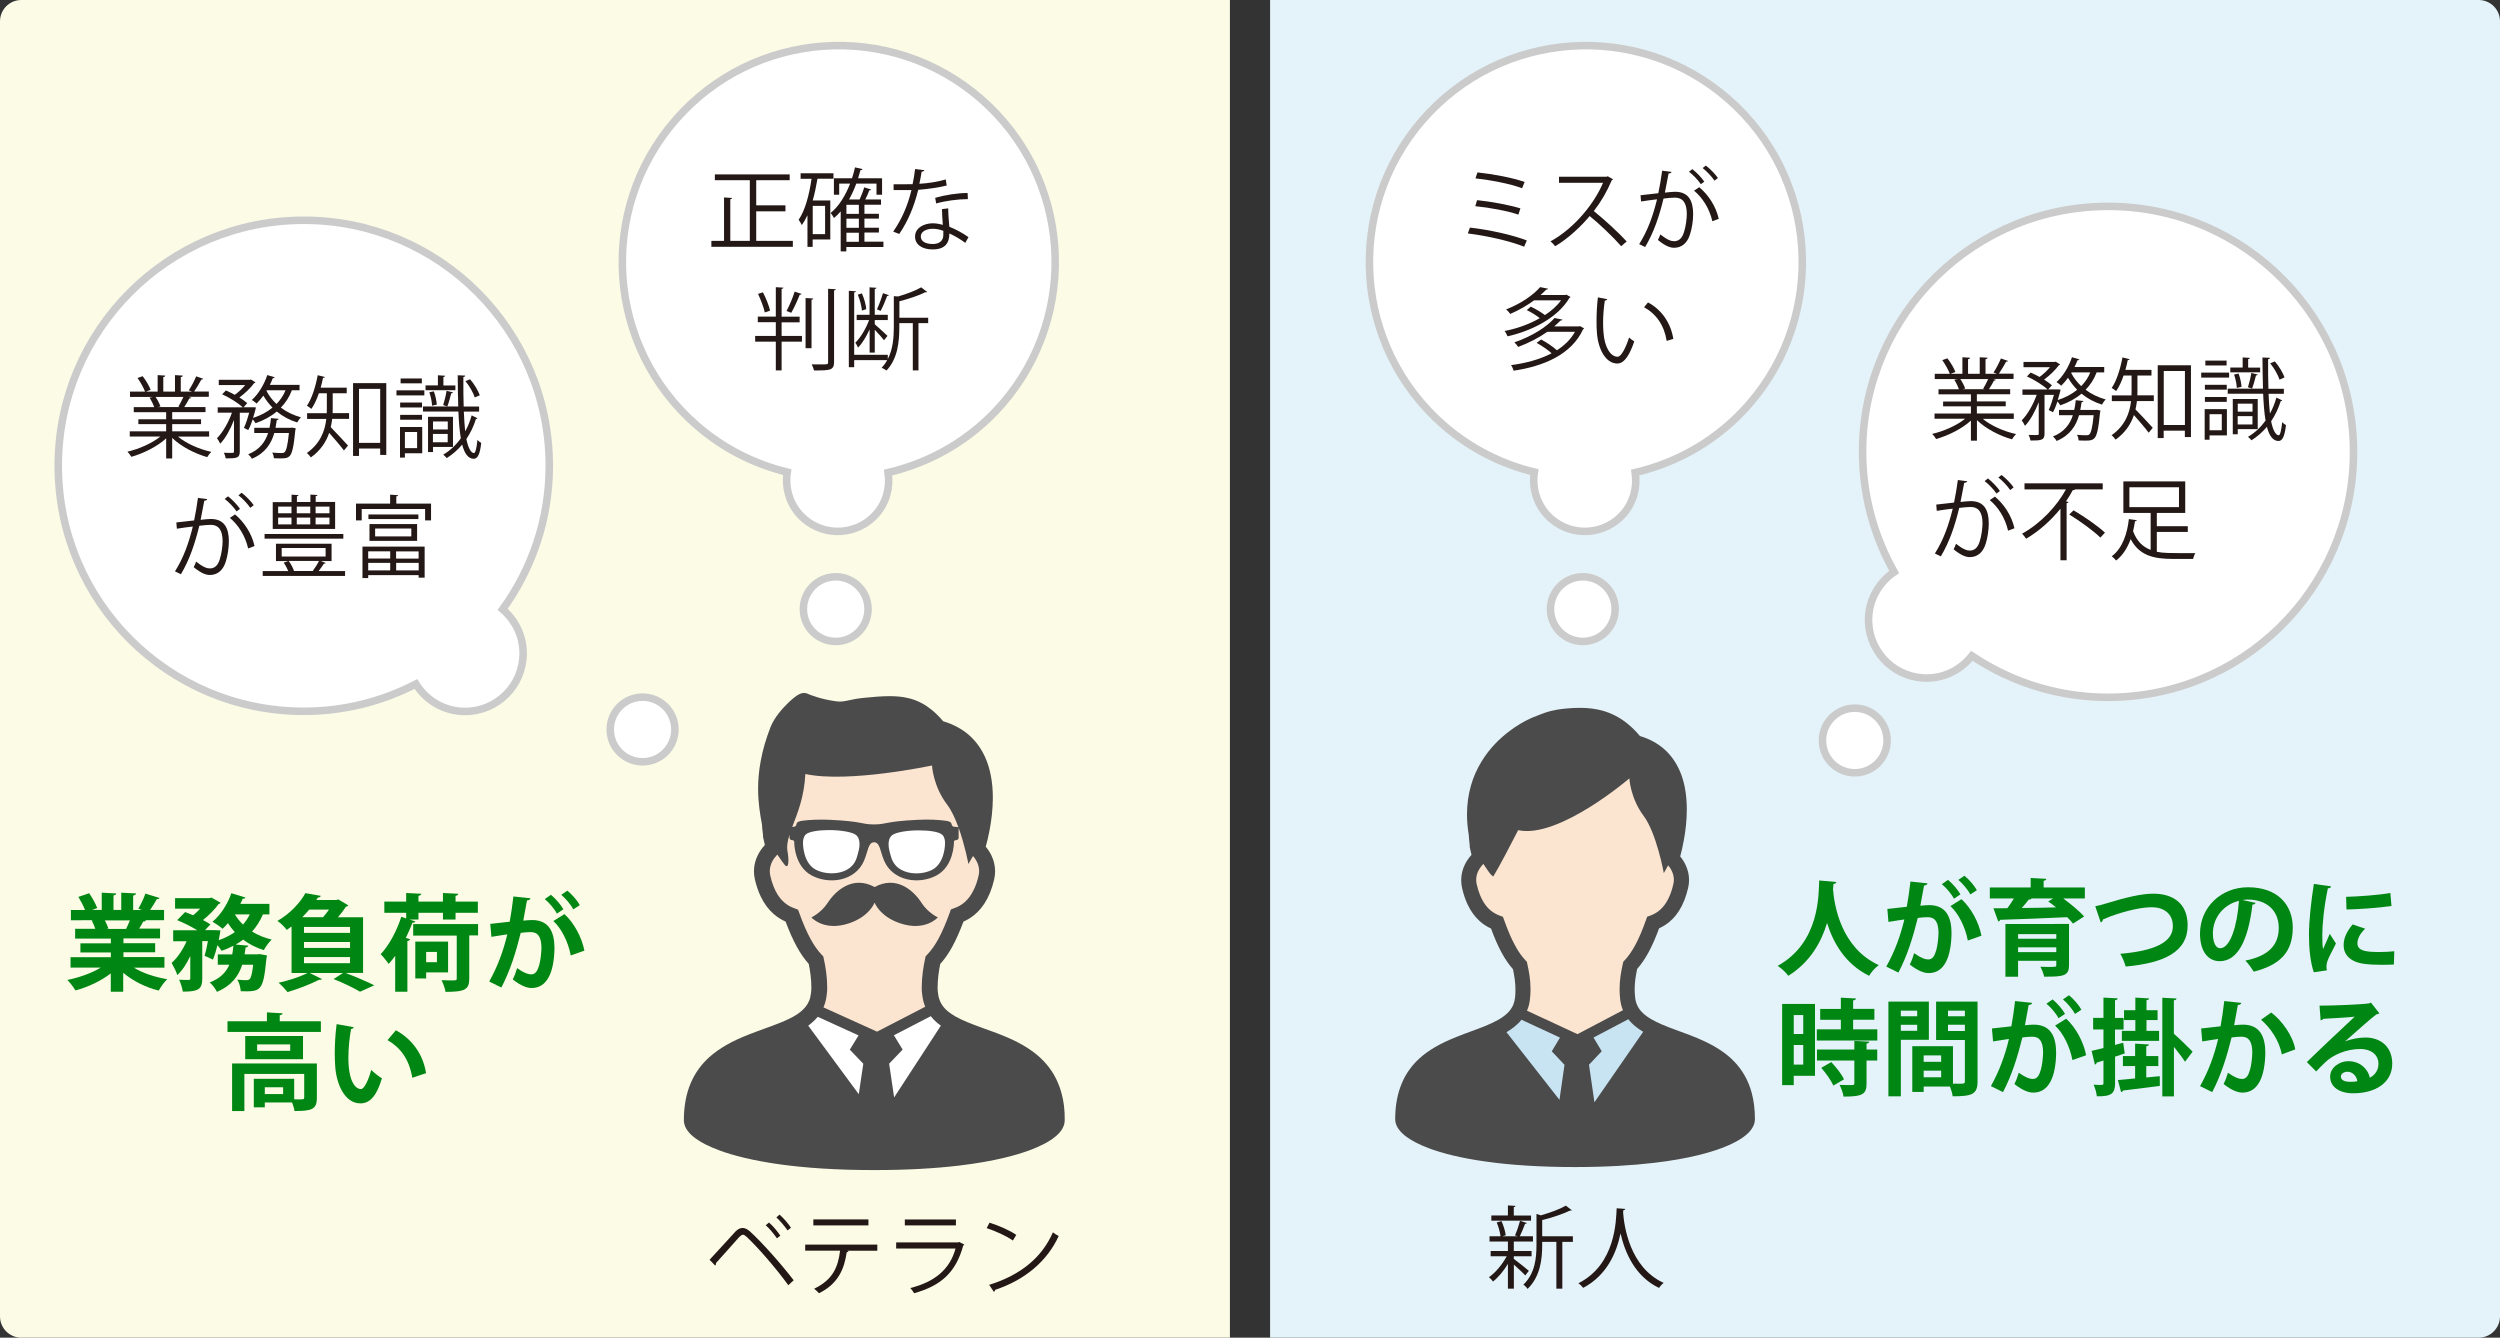 <?xml version="1.0" encoding="utf-8"?>
<!-- Generator: Adobe Illustrator 25.0.0, SVG Export Plug-In . SVG Version: 6.00 Build 0)  -->
<svg version="1.1" id="レイヤー_1" xmlns="http://www.w3.org/2000/svg" xmlns:xlink="http://www.w3.org/1999/xlink" x="0px"
	 y="0px" viewBox="0 0 331.75 177.51" style="enable-background:new 0 0 331.75 177.51;" xml:space="preserve">
<rect x="0" y="0" width="331.75" height="177.51" fill="#333333" stroke="none"/>
<style type="text/css">
	.st0{fill:#FCFBE6;}
	.st1{fill:#E4F3F9;}
	.st2{fill:#4B4B4B;}
	.st3{fill:#FBE5D0;}
	.st4{fill:#FFFFFF;}
	.st5{fill:#FFFFFF;stroke:#CBCBCB;stroke-miterlimit:10;}
	.st6{fill:#231815;}
	.st7{fill:#C8E4F3;}
	.st8{fill:#008612;}
</style>
<path class="st0" d="M163.21,177.51H2.83c-1.57,0-2.83-1.27-2.83-2.83V2.83C0,1.27,1.27,0,2.83,0h160.38V177.51z"/>
<path class="st1" d="M328.91,177.51H168.54V0h160.38c1.57,0,2.83,1.27,2.83,2.83v171.84C331.75,176.25,330.48,177.51,328.91,177.51z
	"/>
<g>
	<path class="st2" d="M140.87,145.09c-0.25-0.93-0.6-1.76-1.03-2.5c-0.76-1.3-1.77-2.31-2.89-3.12c-0.84-0.6-1.73-1.1-2.64-1.52
		c-1.37-0.64-2.76-1.12-4.06-1.59c-1.3-0.47-2.49-0.93-3.42-1.45l-0.1-0.06c-0.34-0.2-0.64-0.4-0.9-0.61
		c-0.4-0.32-0.7-0.67-0.92-1.05c-0.22-0.39-0.37-0.82-0.43-1.36c-0.04-0.38-0.06-0.36-0.06-0.74c0-1.14,0.16-2.26,0.35-3.17
		c0.58-0.64,1.12-1.41,1.62-2.33c0.5-0.93,0.98-2.01,1.46-3.29c0.31-0.14,0.61-0.3,0.92-0.5c0.69-0.45,1.34-1.09,1.88-1.93
		c0.55-0.85,0.98-1.89,1.28-3.19c0.08-0.36,0.12-0.72,0.12-1.07c0-0.74-0.18-1.44-0.47-2.06c-0.2-0.43-0.47-0.83-0.77-1.19
		c0.16-0.56,0.34-1.32,0.51-2.21c0.23-1.23,0.43-2.72,0.43-4.28c0-1.01-0.08-2.05-0.29-3.07c-0.16-0.77-0.38-1.53-0.71-2.27
		c-0.49-1.1-1.19-2.13-2.17-2.99c-0.91-0.79-2.05-1.42-3.42-1.83c-0.49-0.57-0.97-1.06-1.47-1.47c-0.43-0.35-0.87-0.66-1.32-0.9
		c-0.68-0.37-1.38-0.62-2.11-0.76c-0.72-0.15-1.46-0.2-2.22-0.2c-1.05,0-2.16,0.1-3.38,0.22c-0.46,0.05-0.85,0.1-1.18,0.16
		c-0.5,0.09-0.88,0.18-1.18,0.24c-0.15,0.03-0.29,0.05-0.41,0.07c-0.13,0.02-0.26,0.03-0.4,0.03c-0.19,0-0.41-0.02-0.7-0.06
		c-0.89-0.13-1.7-0.32-2.34-0.52c-0.32-0.1-0.59-0.19-0.81-0.27c-0.11-0.04-0.2-0.08-0.28-0.11c-0.08-0.03-0.14-0.06-0.17-0.07
		c-0.1-0.05-0.19-0.08-0.28-0.09c-0.08-0.02-0.16-0.02-0.22-0.02c-0.14,0-0.23,0.02-0.31,0.04c-0.07,0.02-0.13,0.04-0.19,0.06
		c-0.1,0.04-0.18,0.09-0.26,0.13c-0.15,0.08-0.28,0.18-0.43,0.29c-0.25,0.19-0.53,0.43-0.83,0.71c-0.44,0.42-0.92,0.93-1.35,1.49
		c-0.22,0.28-0.42,0.57-0.6,0.87c-0.18,0.3-0.34,0.61-0.47,0.93c-0.62,1.6-1.04,3.07-1.29,4.43c-0.26,1.36-0.36,2.61-0.36,3.75
		c0,1.87,0.27,3.45,0.52,4.79c0,0.06,0,0.12,0.01,0.19c0.01,0.13,0.02,0.26,0.03,0.39c0.02,0.2,0.05,0.41,0.07,0.58
		c0.01,0.09,0.02,0.16,0.02,0.22c0,0.03,0,0.06,0,0.07l0,0.02v0v0v0.12l0.25,1.09c-0.36,0.39-0.67,0.82-0.91,1.29
		c-0.34,0.66-0.54,1.41-0.54,2.19c0,0.35,0.04,0.71,0.12,1.07v0c0.2,0.86,0.46,1.62,0.77,2.27c0.47,0.99,1.06,1.75,1.72,2.33
		c0.51,0.45,1.05,0.77,1.59,1.02c0.48,1.28,0.96,2.36,1.46,3.28c0.5,0.92,1.03,1.69,1.61,2.33c0.19,0.92,0.35,2.04,0.35,3.18
		c0,0.38-0.02,0.36-0.06,0.74c-0.04,0.37-0.12,0.7-0.24,0.98c-0.18,0.43-0.44,0.8-0.8,1.15c-0.35,0.35-0.8,0.67-1.34,0.97
		l-0.42,0.22c-0.44,0.22-0.93,0.43-1.46,0.64c-1.2,0.48-2.57,0.93-3.96,1.48c-1.04,0.41-2.1,0.87-3.1,1.46
		c-0.75,0.44-1.48,0.94-2.15,1.54c-1,0.9-1.86,2.02-2.46,3.41c-0.6,1.39-0.93,3.03-0.93,4.98c0,0.27,0.06,0.54,0.15,0.78
		c0.09,0.23,0.21,0.44,0.36,0.63c0.27,0.37,0.63,0.7,1.06,1.01c0.76,0.55,1.77,1.07,3.09,1.56c1.96,0.73,4.6,1.38,8,1.86
		c3.4,0.48,7.58,0.77,12.61,0.77c4.36,0,8.08-0.22,11.21-0.59c2.35-0.28,4.37-0.64,6.08-1.05c1.28-0.31,2.4-0.65,3.35-1
		c0.72-0.27,1.34-0.55,1.89-0.83c0.41-0.21,0.77-0.43,1.09-0.66c0.48-0.34,0.87-0.69,1.16-1.09c0.14-0.2,0.27-0.41,0.35-0.64
		c0.09-0.23,0.14-0.48,0.14-0.74C141.31,147.33,141.16,146.15,140.87,145.09z"/>
	<path class="st3" d="M106.87,102.71c5.69,1.24,16.81-1.13,16.81-1.13s0.12,2.72,2.01,5.2c0.58,0.76,1.08,1.86,1.49,2.99
		c-0.08-0.03-0.33-0.03-0.57-0.06c-0.26-0.04-0.3-0.2-0.33-0.34c-0.07-0.31-0.35-0.4-0.82-0.46c-0.89-0.12-2.2-0.2-3.68-0.12
		c-4.4,0.21-4.07,0.61-5.8,0.61c-1.73,0-1.4-0.4-5.8-0.61c-1.48-0.07-2.79,0-3.68,0.12c-0.46,0.06-0.75,0.15-0.81,0.46
		c-0.03,0.14-0.07,0.3-0.33,0.34c-0.08,0.01-0.15,0.02-0.23,0.02C105.8,107.98,106.72,105.79,106.87,102.71z"/>
	<path class="st4" d="M125.4,112.03c0,0.02-0.02,2.54-1.73,3.41c-0.58,0.29-1.31,0.46-2.06,0.46c-0.79,0-1.5-0.18-2.08-0.51
		c-0.63-0.37-1.06-0.92-1.27-1.63c-0.05-0.17-0.1-0.33-0.14-0.49c-0.14-0.49-0.5-1.85,0.28-2.45c0.5-0.39,2.05-0.63,3.53-0.63
		c1.35,0,2.73,0.18,3.13,0.61C125.33,111.05,125.44,111.55,125.4,112.03z"/>
	<path class="st4" d="M113.85,113.26c-0.04,0.16-0.09,0.33-0.14,0.49c-0.21,0.71-0.63,1.26-1.27,1.63
		c-0.57,0.34-1.29,0.51-2.08,0.51c-0.74,0-1.47-0.16-2.06-0.46c-1.72-0.86-1.73-3.38-1.74-3.41c-0.03-0.49,0.07-0.98,0.34-1.26
		c0.4-0.42,1.78-0.61,3.13-0.61c1.48,0,3.03,0.25,3.54,0.63C114.36,111.41,113.99,112.77,113.85,113.26z"/>
	<path class="st4" d="M113.96,145.2l-6.71-9.1c0.09-0.06,0.17-0.12,0.26-0.19c0.37-0.29,0.71-0.62,1.01-0.98l5.41,2.47l-1.16,1.89
		l1.79,1.87L113.96,145.2z"/>
	<path class="st3" d="M109.27,133.68c0.22-0.5,0.37-1.05,0.43-1.64c0.05-0.46,0.07-0.5,0.07-0.95c0-1.46-0.22-2.82-0.46-3.89
		l-0.06-0.28l-0.2-0.21c-0.51-0.53-1-1.21-1.49-2.11c-0.49-0.9-0.99-2.03-1.49-3.43l-0.17-0.46l-0.46-0.17
		c-0.32-0.12-0.64-0.26-0.94-0.46c-0.45-0.3-0.89-0.71-1.28-1.32c-0.39-0.61-0.75-1.43-1-2.54c-0.05-0.21-0.07-0.41-0.07-0.61
		c0-0.44,0.11-0.86,0.31-1.27c0.17-0.33,0.41-0.65,0.69-0.94c0.49,0.72,0.89,1.29,1.03,1.43c0.48,0.47,0.54-0.63,0.32-1.87
		c-0.12-0.67,0.01-1.39,0.27-2.19c0,0.21,0,0.38,0,0.42c0,0.12,0.13,0.29,0.31,0.29c0.18,0,0.31,0.09,0.31,0.21
		c0,0.21,0.01,3.26,2.33,4.49c2.31,1.23,5.77,0.77,6.94-1.97c0.53-1.24,0.54-2.44,1.33-2.44c0.8,0,0.8,1.21,1.33,2.44
		c1.17,2.73,4.63,3.2,6.94,1.97c2.31-1.23,2.33-4.27,2.33-4.49c0-0.12,0.13-0.21,0.31-0.21c0.18,0,0.31-0.17,0.31-0.29
		c0-0.11,0-1.07,0-1.34c0.84,2.34,1.3,4.81,1.3,4.81s0.24-0.46,0.61-1.07c0.22,0.25,0.4,0.52,0.53,0.8
		c0.18,0.38,0.28,0.78,0.28,1.19c0,0.2-0.02,0.4-0.07,0.61c-0.17,0.74-0.38,1.35-0.63,1.85c-0.36,0.76-0.78,1.28-1.21,1.67
		c-0.43,0.38-0.9,0.63-1.38,0.8l-0.46,0.17l-0.16,0.46c-0.51,1.4-1,2.53-1.49,3.44c-0.49,0.9-0.99,1.58-1.5,2.11l-0.2,0.21
		l-0.06,0.28c-0.24,1.07-0.45,2.43-0.46,3.89c0,0.45,0.02,0.49,0.07,0.95c0.06,0.54,0.18,1.04,0.37,1.51
		c0.01,0.02,0.02,0.04,0.03,0.06l-6.4,3.31L109.27,133.68z"/>
	<path class="st4" d="M118.65,145.63l-0.66-4.48l1.79-1.87l-1.16-1.9l4.89-2.53c0.14,0.17,0.28,0.33,0.43,0.49
		c0.28,0.28,0.58,0.54,0.91,0.77L118.65,145.63z"/>
	<path class="st2" d="M124.45,121.74c0,0-1.31-0.61-2.16-1.93c-1.09-1.69-3.37-3.66-6.23-2.1c-2.86-1.56-5.13,0.41-6.23,2.1
		c-0.85,1.32-2.16,1.93-2.16,1.93s1.67,1.91,5.01,0.78c2.71-0.91,3.38-2.74,3.38-2.74s0.66,1.83,3.38,2.74
		C122.78,123.65,124.45,121.74,124.45,121.74z"/>
</g>
<path class="st5" d="M66.7,80.86c3.88-5.36,6.19-11.93,6.19-19.05c0-17.99-14.58-32.58-32.58-32.58
	c-17.99,0-32.58,14.58-32.58,32.58s14.58,32.58,32.58,32.58c5.37,0,10.42-1.32,14.88-3.62c1.36,2.18,3.76,3.64,6.52,3.64
	c4.26,0,7.71-3.45,7.71-7.71C69.42,84.35,68.35,82.28,66.7,80.86z"/>
<circle class="st5" cx="85.27" cy="96.8" r="4.29"/>
<g>
	<path class="st6" d="M27.75,57.94h-4.13c1.11,0.92,2.84,1.68,4.42,2.02c-0.18,0.17-0.42,0.49-0.54,0.7
		c-1.65-0.46-3.49-1.42-4.65-2.55v2.73h-0.8v-2.67c-1.17,1.08-3,1.99-4.62,2.45c-0.11-0.2-0.35-0.51-0.52-0.68
		c1.55-0.36,3.26-1.12,4.37-2.01h-4.06v-0.69h4.83v-0.96h-3.69v-0.64h3.69V54.7h-4.3v-0.67h2.71c-0.12-0.37-0.37-0.88-0.62-1.26
		l0.46-0.1h-3.05v-0.7h2c-0.18-0.5-0.61-1.25-1-1.81l0.68-0.24c0.43,0.55,0.88,1.31,1.06,1.81l-0.63,0.24h1.56v-2.19l1.01,0.06
		c-0.01,0.12-0.11,0.18-0.26,0.2v1.93h1.55v-2.19l1.04,0.06c-0.01,0.12-0.12,0.18-0.27,0.2v1.93h1.5c-0.15-0.06-0.33-0.13-0.44-0.17
		c0.35-0.51,0.76-1.31,0.98-1.86l0.94,0.32c-0.02,0.07-0.12,0.11-0.25,0.11c-0.25,0.46-0.63,1.12-0.96,1.59h1.95v0.7h-2.69
		l0.35,0.11c-0.04,0.08-0.13,0.12-0.25,0.11c-0.17,0.32-0.43,0.79-0.67,1.14h2.82v0.67h-4.42v0.95h3.83v0.64h-3.83v0.96h4.9V57.94z
		 M23.67,53.96c0.21-0.35,0.49-0.87,0.67-1.29h-3.7c0.27,0.39,0.54,0.92,0.65,1.27l-0.37,0.08h2.94L23.67,53.96z"/>
	<path class="st6" d="M39.73,51.79h-1c-0.33,0.89-0.83,1.65-1.46,2.3c0.77,0.58,1.68,1.02,2.67,1.29c-0.17,0.15-0.38,0.46-0.5,0.68
		c-1.01-0.31-1.93-0.81-2.71-1.45c-0.8,0.67-1.75,1.18-2.82,1.55c-0.08-0.14-0.24-0.36-0.37-0.52c-0.18,0.54-0.38,1.04-0.6,1.43
		l-0.57-0.29c0.25-0.51,0.5-1.3,0.7-2.01h-1.25v5.14c0,0.87-0.39,0.92-1.86,0.92c-0.04-0.2-0.14-0.54-0.26-0.75
		c0.31,0.01,0.61,0.02,0.83,0.02c0.48,0,0.52,0,0.52-0.19v-4.17c-0.48,1.23-1.14,2.44-1.83,3.14c-0.08-0.21-0.29-0.54-0.43-0.73
		c0.76-0.74,1.54-2.11,1.99-3.39h-1.89v-0.71h3.33c-0.6-0.56-1.76-1.29-2.74-1.73l0.5-0.51c0.38,0.17,0.79,0.37,1.18,0.58
		c0.5-0.36,1-0.83,1.38-1.29h-3.51v-0.7h4.13l0.14-0.04l0.6,0.37c-0.02,0.05-0.11,0.1-0.17,0.11c-0.46,0.63-1.23,1.37-1.96,1.9
		c0.42,0.26,0.77,0.52,1.04,0.76l-0.49,0.54h1.21l0.43,0.02c0,0.15-0.3,1.12-0.38,1.4c0.98-0.32,1.86-0.77,2.58-1.37
		c-0.46-0.48-0.88-1.01-1.21-1.59c-0.29,0.39-0.6,0.75-0.9,1.05c-0.15-0.14-0.44-0.36-0.63-0.48c0.84-0.74,1.62-2,2.05-3.3
		l0.98,0.29c-0.02,0.08-0.12,0.13-0.25,0.12c-0.11,0.3-0.24,0.6-0.39,0.89h3.94V51.79z M38.78,56.74l0.46,0.1
		c0,0.07-0.01,0.17-0.05,0.24c-0.21,2.23-0.43,3.11-0.76,3.44c-0.26,0.26-0.52,0.31-1.23,0.31c-0.25,0-0.55,0-0.85-0.02
		c-0.02-0.23-0.09-0.55-0.23-0.75c0.54,0.05,1.04,0.06,1.23,0.06c0.2,0,0.31-0.02,0.42-0.12c0.23-0.23,0.4-0.9,0.57-2.54h-1.94
		c-0.4,1.39-1.19,2.67-2.98,3.42c-0.08-0.18-0.31-0.45-0.48-0.6c1.51-0.6,2.25-1.63,2.64-2.82h-1.84v-0.69h2.02
		c0.1-0.42,0.15-0.86,0.2-1.29l1.02,0.1c-0.02,0.1-0.11,0.14-0.25,0.17c-0.05,0.35-0.1,0.68-0.17,1.02h2.01L38.78,56.74z
		 M35.41,51.79l-0.05,0.08c0.33,0.64,0.79,1.23,1.33,1.74c0.5-0.52,0.92-1.12,1.2-1.82H35.41z"/>
	<path class="st6" d="M44.15,52.17v2.04c0,0.19,0,0.4-0.01,0.61h2.18v0.76h-2.24c-0.04,0.36-0.11,0.73-0.19,1.11
		c0.57,0.56,1.94,2.06,2.29,2.44l-0.54,0.65c-0.38-0.52-1.33-1.64-1.96-2.34c-0.4,1.19-1.14,2.34-2.43,3.26
		c-0.11-0.17-0.38-0.48-0.54-0.58c1.81-1.27,2.42-2.98,2.59-4.53h-2.55v-0.76h2.61c0.01-0.21,0.01-0.42,0.01-0.62v-2.02h-1.06
		c-0.27,0.8-0.61,1.54-0.99,2.07c-0.14-0.12-0.42-0.32-0.59-0.42c0.64-0.92,1.14-2.49,1.43-4.05l0.95,0.24
		c-0.02,0.08-0.11,0.12-0.25,0.12c-0.08,0.43-0.19,0.86-0.31,1.29h3.46v0.75H44.15z M46.86,50.84h4.4v9.53h-0.81v-0.85h-2.81v0.98
		h-0.79V50.84z M47.64,58.77h2.81V51.6h-2.81V58.77z"/>
	<path class="st6" d="M56.31,51.8v0.67h-3.7V51.8H56.31z M56.03,56.66v3.49h-2.3v0.57h-0.65v-4.06H56.03z M56,53.42v0.65h-2.9v-0.65
		H56z M53.1,55.7v-0.65H56v0.65H53.1z M55.98,50.22v0.65h-2.82v-0.65H55.98z M55.35,57.33h-1.62v2.14h1.62V57.33z M61.55,54.61
		c0.04,0.98,0.1,1.87,0.18,2.63c0.36-0.64,0.64-1.34,0.86-2.12l0.77,0.38c-0.02,0.07-0.1,0.09-0.2,0.09
		c-0.3,0.98-0.74,1.88-1.27,2.67c0.21,1.08,0.58,1.86,1.01,1.86c0.2,0,0.36-0.77,0.46-1.75c0.14,0.17,0.36,0.33,0.5,0.4
		c-0.15,1.4-0.44,2.11-0.99,2.11c-0.74,0-1.24-0.71-1.54-1.88c-0.6,0.71-1.3,1.32-2.05,1.79c-0.1-0.13-0.31-0.35-0.46-0.46
		c0.88-0.52,1.68-1.25,2.33-2.17c-0.17-0.98-0.26-2.19-0.32-3.55h-4.7v-0.67h4.68c-0.04-1.27-0.06-2.68-0.07-4.14l0.99,0.04
		c0,0.1-0.07,0.17-0.24,0.19c-0.01,1.39,0,2.71,0.04,3.92h2.05v0.67H61.55z M60.43,51.14v0.64h-3.96v-0.64h1.64v-1.34l0.96,0.06
		c-0.01,0.08-0.07,0.14-0.23,0.17v1.12H60.43z M60.11,59.31h-2.65v0.68H56.8v-4.68h3.31V59.31z M57.57,51.93
		c0.21,0.56,0.37,1.3,0.39,1.77l-0.63,0.13c-0.01-0.48-0.15-1.2-0.36-1.77L57.57,51.93z M59.42,55.93h-1.96v1.06h1.96V55.93z
		 M57.45,58.69h1.96v-1.11h-1.96V58.69z M60.12,52.07c-0.02,0.07-0.11,0.12-0.24,0.12c-0.12,0.49-0.33,1.26-0.52,1.74l-0.55-0.17
		c0.17-0.52,0.37-1.36,0.45-1.9L60.12,52.07z M62.38,50.33c0.55,0.63,1.07,1.51,1.29,2.12L63,52.74c-0.19-0.62-0.7-1.51-1.24-2.17
		L62.38,50.33z"/>
	<path class="st6" d="M27.5,66.23c-0.02,0.14-0.17,0.2-0.39,0.21c-0.13,0.67-0.35,1.82-0.49,2.54c0.54-0.06,1.02-0.11,1.32-0.11
		c1.81-0.02,2.43,1.18,2.43,2.96c0,0.89-0.17,1.95-0.4,2.67c-0.37,1.21-1.13,1.8-2.12,1.8c-0.49,0-1.13-0.2-2.15-1.04
		c0.13-0.21,0.23-0.48,0.32-0.73c0.95,0.74,1.45,0.9,1.82,0.9c0.68,0,1.08-0.43,1.32-1.19c0.25-0.74,0.38-1.83,0.38-2.44
		c-0.01-1.36-0.45-2.17-1.64-2.15c-0.36,0-0.85,0.05-1.45,0.12c-0.6,2.43-1.3,4.51-2.44,6.43l-0.79-0.38
		c1.15-1.84,1.81-3.69,2.37-5.95c-0.61,0.07-1.48,0.18-2.12,0.29l-0.07-0.83c0.58-0.07,1.56-0.18,2.36-0.27
		c0.18-0.87,0.37-1.94,0.51-2.99L27.5,66.23z M30.26,65.86c0.57,0.44,1.25,1.15,1.59,1.67l-0.46,0.33
		c-0.33-0.51-1.05-1.26-1.57-1.65L30.26,65.86z M32.93,72.78c-0.39-1.71-1.33-3.15-2.43-4.06l0.69-0.46c1.18,0.99,2.2,2.48,2.59,4.2
		L32.93,72.78z M32.06,65.39c0.58,0.43,1.26,1.14,1.61,1.65l-0.46,0.35c-0.33-0.51-1.05-1.27-1.57-1.67L32.06,65.39z"/>
	<path class="st6" d="M43.23,74.7c-0.04,0.06-0.13,0.1-0.25,0.1c-0.18,0.29-0.44,0.65-0.7,0.98h3.51v0.65H34.86v-0.65h3.39
		c-0.14-0.36-0.37-0.79-0.6-1.12l0.61-0.21h-1.64v-2.3H44v2.3h-1.43L43.23,74.7z M45.56,70.86v0.62H35.11v-0.62H45.56z M44.47,66.63
		v3.56h-8.28v-3.56h2.5v-0.99l0.92,0.06c-0.01,0.08-0.07,0.14-0.21,0.15v0.77h1.79v-0.99l0.93,0.06c-0.01,0.08-0.07,0.14-0.23,0.15
		v0.77H44.47z M36.91,67.23v0.88h1.77v-0.88H36.91z M36.91,68.69v0.9h1.77v-0.9H36.91z M37.38,72.72v1.13h5.83v-1.13H37.38z
		 M41.51,75.75c0.27-0.36,0.62-0.9,0.82-1.31h-4.02c0.3,0.4,0.58,0.94,0.7,1.31l-0.06,0.02h2.61L41.51,75.75z M41.17,67.23h-1.79
		v0.88h1.79V67.23z M41.17,68.69h-1.79v0.9h1.79V68.69z M43.72,68.11v-0.88h-1.84v0.88H43.72z M43.72,69.59v-0.9h-1.84v0.9H43.72z"
		/>
	<path class="st6" d="M52.59,66.83h4.61v2.23h-0.79v-1.52H48v1.52h-0.76v-2.23h4.53v-1.19l1.06,0.07c-0.01,0.08-0.08,0.14-0.24,0.15
		V66.83z M48.1,76.71v-4.18h8.25v4.13h-0.8v-0.34h-6.69v0.39H48.1z M51.78,73.16h-2.92v0.96h2.92V73.16z M48.86,75.69h2.92v-1h-2.92
		V75.69z M55.52,68.27v0.61h-6.63v-0.61H55.52z M55.35,71.77h-6.32v-2.23h6.32V71.77z M49.78,70.14v1.04h4.8v-1.04H49.78z
		 M55.55,74.13v-0.96h-2.99v0.96H55.55z M52.57,75.69h2.99v-1h-2.99V75.69z"/>
</g>
<path class="st5" d="M117.85,62.71c5.68-1.33,11.02-4.36,15.14-9.1c10.4-11.98,9.13-30.12-2.85-40.52
	c-11.98-10.4-30.12-9.13-40.52,2.85s-9.13,30.12,2.85,40.52c3.57,3.1,7.7,5.14,12,6.19c-0.35,2.24,0.4,4.6,2.24,6.2
	c2.83,2.46,7.13,2.16,9.59-0.67C117.65,66.61,118.14,64.61,117.85,62.71z"/>
<circle class="st5" cx="110.9" cy="80.83" r="4.29"/>
<g>
	<path class="st6" d="M100.35,31.96h4.86v0.79H94.4v-0.79h1.68V26.2l1.07,0.07c-0.01,0.08-0.08,0.14-0.24,0.17v5.52h2.59v-8.05
		h-4.64v-0.77h9.93v0.77h-4.44v3.34h3.88v0.79h-3.88V31.96z"/>
	<path class="st6" d="M110.6,23.72h-2.12c-0.17,0.99-0.37,1.96-0.63,2.88h2.33v5.18h-2.34v0.98h-0.69v-4.2
		c-0.23,0.49-0.48,0.93-0.75,1.31c-0.08-0.18-0.3-0.55-0.42-0.71c0.84-1.2,1.4-3.26,1.71-5.43h-1.45v-0.74h4.36V23.72z
		 M109.49,31.07v-3.75h-1.64v3.75H109.49z M117.23,32.09v0.69h-4.92v0.58h-0.75v-5.31c-0.27,0.32-0.57,0.62-0.89,0.88
		c-0.1-0.18-0.31-0.51-0.44-0.67c1.08-0.88,1.95-2.27,2.58-3.9h-1.45v1.48h-0.7v-2.18h2.4c0.15-0.46,0.29-0.95,0.4-1.45l0.99,0.23
		c-0.02,0.1-0.12,0.14-0.27,0.14c-0.1,0.37-0.2,0.73-0.31,1.08h3.18v2.18h-0.74v-1.48h-2.68c-0.27,0.75-0.6,1.45-0.96,2.11h1.4
		c0.23-0.5,0.48-1.14,0.61-1.61l0.92,0.29c-0.02,0.07-0.11,0.11-0.24,0.11c-0.13,0.35-0.33,0.81-0.54,1.21h2.09v0.7h-2.2v1.2h1.92
		v0.64h-1.92v1.21h1.92v0.64h-1.92v1.21H117.23z M113.97,28.38v-1.2h-1.65v1.2H113.97z M113.97,30.23v-1.21h-1.65v1.21H113.97z
		 M112.32,30.88v1.21h1.65v-1.21H112.32z"/>
	<path class="st6" d="M122.67,22.58c-0.04,0.1-0.15,0.19-0.37,0.2c-0.08,0.52-0.19,1.14-0.3,1.61c1.17-0.07,2.46-0.27,3.5-0.58
		l0.13,0.81c-1.11,0.27-2.42,0.46-3.78,0.57c-0.57,2.29-1.36,4.14-2.52,5.86l-0.8-0.32c1.08-1.56,1.9-3.34,2.42-5.51h-2.37v-0.77
		h1.42c0.37,0,0.75-0.01,1.1-0.01c0.14-0.63,0.25-1.31,0.33-2.01L122.67,22.58z M125.83,27.65c0.01,0.96,0.08,1.62,0.15,2.44
		c0.76,0.3,1.75,0.81,2.54,1.38l-0.43,0.76c-0.65-0.5-1.46-0.96-2.11-1.25c0,1.19-0.48,2.12-2.23,2.12c-1.32,0-2.33-0.6-2.32-1.71
		c0-1.19,1.25-1.76,2.34-1.76c0.43,0,0.87,0.08,1.34,0.21c-0.05-0.76-0.11-1.54-0.11-2.09L125.83,27.65z M125.18,30.63
		c-0.49-0.19-0.99-0.27-1.42-0.27c-0.71,0-1.56,0.29-1.57,1.02c0,0.68,0.67,1,1.59,1c0.86,0,1.4-0.42,1.4-1.2
		C125.19,30.98,125.19,30.8,125.18,30.63z M128.44,26.42c-1.34,0.01-2.98,0.23-4.21,0.58l-0.13-0.75c1.36-0.39,3-0.64,4.3-0.64
		L128.44,26.42z"/>
	<path class="st6" d="M103.72,42.76v1.82h2.7v0.76h-2.7v3.81h-0.77v-3.81h-2.74v-0.76h2.74v-1.82h-2.39v-0.75h2.39v-3.9l1.01,0.06
		c-0.01,0.08-0.08,0.14-0.24,0.17v3.68h2.39v0.75H103.72z M101.24,38.79c0.4,0.76,0.8,1.77,0.95,2.43l-0.7,0.24
		c-0.14-0.67-0.54-1.69-0.9-2.46L101.24,38.79z M106.37,39c-0.02,0.07-0.12,0.11-0.25,0.12c-0.27,0.71-0.74,1.73-1.12,2.39
		c0,0-0.62-0.24-0.63-0.24c0.37-0.68,0.85-1.8,1.08-2.57L106.37,39z M106.91,39.55l1.01,0.06c-0.01,0.08-0.07,0.14-0.23,0.17v6.43
		h-0.79V39.55z M109.89,38.32l1.02,0.06c-0.01,0.1-0.07,0.14-0.23,0.17v9.51c0,0.57-0.17,0.82-0.52,0.95
		c-0.38,0.14-1.04,0.15-2.14,0.15c-0.05-0.21-0.18-0.58-0.31-0.81c0.44,0.01,0.84,0.01,1.18,0.01c0.95,0,1,0,1-0.31V38.32z"/>
	<path class="st6" d="M123.17,42.14v0.74h-1.29v6.27h-0.75v-6.27h-1.79v0.51c0,1.98-0.21,4.19-1.7,5.78
		c-0.14-0.11-0.45-0.29-0.65-0.37c0.3-0.31,0.55-0.65,0.74-1.01h-4.38v0.94h-0.71V38.59l0.94,0.06c-0.01,0.08-0.07,0.14-0.23,0.15
		v8.28h4.46v0.57c0.69-1.33,0.8-2.89,0.8-4.26V39.3c0.25,0.01,0.44,0.02,0.57,0.04c1.14-0.33,2.36-0.79,3.06-1.21l0.8,0.61
		c-0.04,0.04-0.12,0.06-0.25,0.04c-0.82,0.42-2.19,0.88-3.44,1.2v2.18H123.17z M115.4,46.79V43.7c-0.43,0.95-0.98,1.88-1.54,2.43
		c-0.07-0.2-0.24-0.49-0.36-0.65c0.68-0.65,1.42-1.88,1.83-3.01h-1.65v-0.7h1.71v-3.64l0.92,0.06c-0.01,0.08-0.07,0.13-0.23,0.15
		v3.43h1.73v0.7h-1.73v0.56c0.37,0.31,1.43,1.29,1.69,1.54l-0.46,0.58c-0.23-0.31-0.79-0.93-1.23-1.39v3.03H115.4z M114.37,38.93
		c0.3,0.65,0.54,1.52,0.58,2.09l-0.57,0.2c-0.05-0.58-0.27-1.45-0.55-2.12L114.37,38.93z M117.96,39.17
		c-0.04,0.07-0.12,0.11-0.24,0.11c-0.2,0.57-0.56,1.42-0.86,1.98c-0.11-0.05-0.39-0.18-0.49-0.21c0.27-0.57,0.62-1.52,0.8-2.15
		L117.96,39.17z"/>
</g>
<path class="st5" d="M216.99,62.71c5.68-1.33,11.02-4.36,15.14-9.1c10.4-11.98,9.13-30.12-2.85-40.52
	c-11.98-10.4-30.12-9.13-40.52,2.85c-10.4,11.98-9.13,30.12,2.85,40.52c3.57,3.1,7.7,5.14,12,6.19c-0.35,2.24,0.4,4.6,2.24,6.2
	c2.83,2.46,7.13,2.16,9.59-0.67C216.79,66.61,217.28,64.61,216.99,62.71z"/>
<circle class="st5" cx="210.04" cy="80.83" r="4.29"/>
<g>
	<path class="st6" d="M195.06,30.2c2.62,0.3,5.68,0.98,7.55,1.71l-0.36,0.83c-1.69-0.7-4.86-1.45-7.47-1.76L195.06,30.2z
		 M196.01,26.56c1.89,0.19,4.27,0.64,5.75,1.09l-0.27,0.83c-1.39-0.48-3.8-0.93-5.72-1.12L196.01,26.56z M196.06,22.88
		c2.02,0.21,4.62,0.69,6.26,1.27l-0.34,0.83c-1.64-0.62-4.17-1.08-6.19-1.31L196.06,22.88z"/>
	<path class="st6" d="M214.04,23.79c-0.02,0.06-0.08,0.11-0.16,0.13c-0.64,1.51-1.4,2.82-2.38,4.09c1.3,1.04,3.25,2.81,4.36,4.03
		l-0.73,0.63c-1.05-1.21-2.96-3.02-4.18-4c-1.05,1.27-2.86,3.01-4.58,4c-0.13-0.18-0.42-0.48-0.62-0.64c3.3-1.81,5.9-5.19,6.97-7.77
		h-5.84v-0.81h6.31l0.16-0.06L214.04,23.79z"/>
	<path class="st6" d="M221.81,22.81c-0.02,0.14-0.17,0.2-0.39,0.21c-0.13,0.67-0.34,1.82-0.49,2.54c0.54-0.06,1.02-0.11,1.32-0.11
		c1.81-0.02,2.43,1.18,2.43,2.96c0,0.89-0.17,1.95-0.41,2.67c-0.37,1.21-1.13,1.8-2.12,1.8c-0.49,0-1.13-0.2-2.15-1.04
		c0.13-0.21,0.23-0.48,0.32-0.73c0.95,0.74,1.45,0.9,1.82,0.9c0.68,0,1.08-0.43,1.32-1.19c0.25-0.74,0.38-1.83,0.38-2.44
		c-0.01-1.36-0.45-2.17-1.64-2.15c-0.36,0-0.85,0.05-1.45,0.12c-0.59,2.43-1.3,4.51-2.44,6.43l-0.79-0.38
		c1.15-1.84,1.81-3.69,2.37-5.95c-0.61,0.07-1.48,0.18-2.12,0.29l-0.07-0.83c0.58-0.07,1.56-0.18,2.36-0.27
		c0.18-0.87,0.37-1.94,0.51-2.99L221.81,22.81z M224.57,22.44c0.57,0.44,1.25,1.15,1.59,1.67l-0.46,0.33
		c-0.33-0.51-1.05-1.26-1.57-1.65L224.57,22.44z M227.23,29.36c-0.39-1.71-1.33-3.15-2.43-4.06l0.69-0.46
		c1.18,0.99,2.2,2.48,2.59,4.2L227.23,29.36z M226.36,21.97c0.58,0.43,1.26,1.14,1.61,1.65l-0.46,0.35
		c-0.33-0.51-1.05-1.27-1.57-1.67L226.36,21.97z"/>
	<path class="st6" d="M207.84,39.09l0.57,0.32c-0.04,0.06-0.08,0.08-0.14,0.11c-1.56,2.69-5.11,4.42-8.22,5.11
		c-0.08-0.2-0.25-0.54-0.39-0.71c1.55-0.29,3.23-0.87,4.67-1.7c-0.45-0.36-1.14-0.79-1.73-1.07l0.54-0.46
		c0.63,0.3,1.39,0.75,1.87,1.12c0.87-0.56,1.61-1.23,2.15-1.96h-3.58c-0.87,0.64-1.92,1.27-3.17,1.81c-0.12-0.19-0.37-0.46-0.55-0.6
		c2.07-0.81,3.65-1.96,4.51-2.96l1.05,0.21c-0.02,0.08-0.11,0.13-0.26,0.14c-0.21,0.23-0.46,0.46-0.73,0.7h3.29L207.84,39.09z
		 M209.51,43.32l0.14-0.05c0.45,0.23,0.51,0.26,0.56,0.3c-0.01,0.06-0.07,0.08-0.13,0.12c-1.55,3.39-5.32,4.93-9.22,5.5
		c-0.06-0.23-0.21-0.56-0.34-0.74c1.89-0.24,3.8-0.74,5.38-1.57c-0.51-0.46-1.31-1.01-1.99-1.38l0.6-0.45
		c0.71,0.38,1.57,0.95,2.09,1.43c1.01-0.64,1.84-1.45,2.4-2.45h-3.67c-1.04,0.73-2.33,1.43-3.87,2.01c-0.11-0.19-0.33-0.46-0.5-0.61
		c2.49-0.86,4.34-2.11,5.33-3.23l1.05,0.21c-0.04,0.08-0.12,0.13-0.27,0.14c-0.25,0.25-0.52,0.5-0.82,0.76H209.51z"/>
	<path class="st6" d="M213.28,39.7c-0.02,0.11-0.15,0.18-0.32,0.19c-0.14,0.89-0.23,1.96-0.23,2.96c0,0.44,0.02,0.87,0.05,1.25
		c0.14,2.02,0.96,3.25,1.88,3.24c0.48,0,1.09-1.21,1.52-2.55c0.17,0.17,0.49,0.39,0.69,0.51c-0.55,1.61-1.24,2.92-2.23,2.94
		c-1.51,0.02-2.56-1.81-2.73-4.09c-0.04-0.45-0.05-0.95-0.05-1.49c0-1.05,0.06-2.19,0.18-3.2L213.28,39.7z M221.17,45.24
		c-0.33-2.08-1.39-3.58-3-4.47l0.52-0.64c1.74,0.93,3.01,2.64,3.36,4.84L221.17,45.24z"/>
</g>
<g>
	<path class="st6" d="M94.16,167.17c0.9-0.95,2.79-3.05,3.46-3.77c0.31-0.31,0.62-0.45,0.93-0.45c0.32,0,0.64,0.17,0.96,0.45
		c1.54,1.4,4.01,4.15,5.81,6.49l-0.71,0.66c-1.69-2.34-4.18-5.17-5.51-6.4c-0.2-0.19-0.36-0.3-0.51-0.3c-0.15,0-0.3,0.12-0.49,0.3
		c-0.56,0.61-2.3,2.61-3.09,3.46c0.01,0.02,0.01,0.06,0.01,0.08c0,0.09-0.05,0.19-0.12,0.25L94.16,167.17z M102.05,162.23
		c0.55,0.48,1.15,1.21,1.5,1.74l-0.45,0.36c-0.35-0.52-0.98-1.3-1.49-1.74L102.05,162.23z M103.45,161.18
		c0.55,0.49,1.17,1.2,1.51,1.74l-0.45,0.36c-0.35-0.52-0.99-1.29-1.49-1.73L103.45,161.18z"/>
	<path class="st6" d="M116.42,165.97h-4.02l0.2,0.06c-0.02,0.07-0.11,0.13-0.24,0.14c-0.32,2.21-1.13,4.19-3.68,5.44
		c-0.14-0.16-0.44-0.44-0.64-0.6c2.48-1.19,3.17-2.86,3.44-5.05h-4.63v-0.8h9.57V165.97z M115.24,162.61h-7.31v-0.8h7.31V162.61z"/>
	<path class="st6" d="M127.97,165.16c-0.02,0.05-0.08,0.09-0.15,0.12c-0.98,3.59-2.96,5.34-6.52,6.33c-0.11-0.21-0.33-0.51-0.5-0.69
		c3.24-0.81,5.25-2.48,6-5.24h-7.88v-0.81h8.24l0.12-0.07L127.97,165.16z M126.85,162.61h-6.78v-0.79h6.78V162.61z"/>
	<path class="st6" d="M131.31,162.25c1.24,0.39,2.67,1.01,3.55,1.62l-0.45,0.75c-0.86-0.61-2.26-1.24-3.48-1.65L131.31,162.25z
		 M131.26,170.5c4.23-1.31,7.03-3.68,8.46-6.97c0.25,0.2,0.52,0.36,0.77,0.49c-1.49,3.26-4.39,5.8-8.43,7.14
		c-0.01,0.11-0.08,0.23-0.17,0.27L131.26,170.5z"/>
</g>
<g>
	<path class="st2" d="M232.46,145.05c-0.24-0.89-0.57-1.69-0.99-2.41c-0.73-1.25-1.69-2.23-2.76-3c-0.8-0.58-1.65-1.05-2.52-1.46
		c-1.3-0.61-2.63-1.08-3.86-1.53c-1.23-0.45-2.35-0.9-3.22-1.41c-0.32-0.19-0.61-0.38-0.86-0.59c-0.37-0.31-0.66-0.64-0.87-1.01
		c-0.21-0.37-0.35-0.79-0.4-1.31c-0.04-0.37-0.06-0.72-0.06-1.05c0-0.98,0.15-1.83,0.33-2.7c0.55-0.62,1.05-1.36,1.53-2.24
		c0.48-0.89,0.93-1.93,1.38-3.15c0.29-0.13,0.58-0.29,0.87-0.48c0.65-0.44,1.27-1.04,1.78-1.85c0.51-0.81,0.93-1.82,1.21-3.06
		c0.08-0.34,0.12-0.69,0.12-1.02c0-0.71-0.17-1.38-0.45-1.98c-0.19-0.42-0.44-0.8-0.73-1.15c0.15-0.54,0.33-1.27,0.48-2.13
		c0.22-1.18,0.4-2.61,0.4-4.11c0-0.97-0.08-1.96-0.27-2.95c-0.15-0.74-0.36-1.47-0.67-2.17c-0.46-1.05-1.12-2.05-2.05-2.87
		c-0.86-0.76-1.93-1.36-3.23-1.75c-0.55-0.66-1.12-1.21-1.7-1.68c-0.99-0.79-2.02-1.31-3.08-1.63c-1.06-0.32-2.13-0.43-3.2-0.43
		c-0.56,0-1.13,0.03-1.69,0.08c-0.53,0.05-0.97,0.1-1.36,0.17c-0.59,0.1-1.07,0.23-1.54,0.39c-0.47,0.16-0.92,0.35-1.52,0.58
		c-0.22,0.09-0.52,0.22-0.88,0.4c-0.62,0.31-1.42,0.78-2.28,1.42c-1.29,0.96-2.71,2.31-3.81,4.15c-0.55,0.91-1.03,1.95-1.36,3.11
		c-0.33,1.16-0.53,2.44-0.53,3.84c0,0.87,0.08,1.79,0.24,2.76c0,0.07,0,0.13,0.01,0.2c0.01,0.12,0.02,0.25,0.03,0.38
		c0.02,0.19,0.04,0.39,0.06,0.56c0.01,0.08,0.02,0.16,0.02,0.21c0,0.03,0,0.05,0,0.07l0,0.02v0.01v0v0.11l0.24,1.05
		c-0.34,0.37-0.63,0.79-0.86,1.24c-0.32,0.63-0.51,1.35-0.51,2.11c0,0.33,0.04,0.68,0.11,1.02c0.19,0.83,0.43,1.56,0.73,2.19
		c0.44,0.95,1,1.68,1.62,2.24c0.48,0.43,0.99,0.74,1.5,0.98c0.45,1.23,0.9,2.26,1.38,3.15c0.47,0.88,0.98,1.62,1.53,2.24
		c0.18,0.87,0.33,1.72,0.33,2.71c0,0.33-0.01,0.68-0.05,1.05c-0.04,0.36-0.12,0.66-0.23,0.94c-0.17,0.41-0.42,0.77-0.75,1.1
		c-0.34,0.33-0.76,0.64-1.27,0.93c-0.51,0.29-1.11,0.56-1.76,0.83c-1.13,0.46-2.43,0.89-3.74,1.42c-0.98,0.39-1.98,0.84-2.93,1.4
		c-0.71,0.42-1.4,0.9-2.03,1.48c-0.94,0.86-1.76,1.94-2.32,3.28c-0.56,1.33-0.88,2.91-0.88,4.78c0,0.26,0.05,0.51,0.15,0.75
		c0.09,0.22,0.2,0.42,0.34,0.6c0.26,0.35,0.59,0.67,1,0.97c0.72,0.53,1.68,1.03,2.91,1.5c1.85,0.7,4.34,1.33,7.56,1.78
		c3.21,0.46,7.15,0.74,11.91,0.74c4.12,0,7.63-0.22,10.58-0.57c2.22-0.26,4.12-0.61,5.74-1c1.21-0.3,2.26-0.62,3.17-0.96
		c0.68-0.26,1.27-0.52,1.79-0.8c0.39-0.21,0.73-0.42,1.03-0.63c0.45-0.33,0.82-0.66,1.09-1.05c0.14-0.19,0.25-0.4,0.34-0.62
		c0.08-0.22,0.13-0.46,0.13-0.71C232.88,147.21,232.73,146.07,232.46,145.05z"/>
	<path class="st7" d="M206.94,145.95l-7.03-8.98c0.37-0.21,0.71-0.45,1.04-0.71c0.35-0.28,0.67-0.59,0.95-0.94l5.11,2.37l-1.09,1.82
		l1.69,1.79L206.94,145.95z"/>
	<path class="st3" d="M202.63,134.12c0.21-0.48,0.35-1.01,0.4-1.58c0.05-0.44,0.07-0.86,0.07-1.26c0-1.3-0.21-2.4-0.43-3.39
		l-0.06-0.27l-0.19-0.2c-0.48-0.51-0.95-1.16-1.41-2.03c-0.47-0.87-0.93-1.95-1.41-3.29l-0.16-0.44L199,121.5
		c-0.3-0.11-0.6-0.26-0.88-0.45c-0.43-0.29-0.84-0.68-1.21-1.27c-0.37-0.58-0.71-1.37-0.95-2.44c-0.05-0.2-0.07-0.4-0.07-0.58
		c0-0.42,0.1-0.83,0.3-1.22c0.16-0.32,0.38-0.62,0.65-0.9c0.46,0.69,0.83,1.24,0.97,1.37c0.45,0.45,0.31,0.31,0.46,0.09
		c0,0,0.51-0.71,3.19-5.94c5.37,1.19,14.76-6.87,14.76-6.87s0.11,2.6,1.9,4.99c1.7,2.27,2.67,7.58,2.67,7.58s0.23-0.44,0.57-1.03
		c0.21,0.24,0.38,0.5,0.5,0.77c0.17,0.37,0.26,0.74,0.26,1.14c0,0.19-0.02,0.38-0.07,0.59c-0.16,0.71-0.36,1.29-0.59,1.78
		c-0.34,0.73-0.73,1.23-1.14,1.6c-0.41,0.37-0.85,0.61-1.3,0.78l-0.44,0.16l-0.16,0.44c-0.48,1.35-0.94,2.43-1.41,3.3
		c-0.47,0.87-0.93,1.52-1.41,2.03l-0.19,0.2l-0.06,0.27c-0.22,0.99-0.43,2.09-0.43,3.39c0,0.4,0.02,0.82,0.07,1.26
		c0.05,0.52,0.17,1,0.35,1.45c0.01,0.02,0.02,0.04,0.03,0.06l-6.04,3.18L202.63,134.12z"/>
	<path class="st7" d="M211.58,146.27l-0.72-4.98l1.69-1.79l-1.09-1.82l4.62-2.43c0.13,0.16,0.26,0.32,0.41,0.47
		c0.46,0.47,0.99,0.86,1.56,1.2L211.58,146.27z"/>
</g>
<g>
	<path class="st6" d="M200.89,167.06c0.44,0.31,1.69,1.32,1.99,1.58l-0.48,0.61c-0.27-0.31-0.98-0.96-1.51-1.44v3.2h-0.79v-3.29
		c-0.57,0.94-1.31,1.82-1.98,2.34c-0.13-0.19-0.37-0.45-0.54-0.58c0.84-0.56,1.77-1.68,2.36-2.77h-2.13v-0.7h2.29v-1.26h-2.44v-0.7
		h1.46c-0.06-0.51-0.26-1.26-0.51-1.83l0.64-0.18c0.27,0.59,0.5,1.37,0.56,1.88l-0.44,0.13h2c-0.16-0.06-0.32-0.12-0.33-0.12
		c0.24-0.52,0.52-1.36,0.67-1.93l0.9,0.29c-0.02,0.07-0.11,0.11-0.24,0.12c-0.17,0.46-0.45,1.16-0.69,1.64h1.74v0.7h-2.42
		c-0.04,0.01-0.07,0.02-0.12,0.02v1.24h2.36v0.7h-2.36V167.06z M203.17,161.29v0.69h-5.27v-0.69h2.2v-1.33l1.01,0.06
		c-0.01,0.08-0.07,0.14-0.23,0.17v1.11H203.17z M208.72,164.05v0.75h-1.4v6.21h-0.79v-6.21h-1.88v0.44c0,1.79-0.23,4.14-1.94,5.8
		c-0.1-0.18-0.37-0.45-0.56-0.56c1.56-1.5,1.74-3.56,1.74-5.25v-4.14l0.58,0.19c1.24-0.36,2.57-0.85,3.32-1.29l0.8,0.61
		c-0.04,0.04-0.12,0.06-0.25,0.04c-0.88,0.44-2.34,0.93-3.69,1.26v2.15H208.72z"/>
	<path class="st6" d="M215.66,160.42c0,0.1-0.09,0.16-0.25,0.18l-0.02,0.34c0.13,1.68,0.84,7.24,5.38,9.3
		c-0.23,0.17-0.48,0.45-0.61,0.67c-3.21-1.52-4.55-4.76-5.11-7.22h-0.01c-0.5,2.42-1.73,5.51-4.95,7.21
		c-0.14-0.19-0.39-0.44-0.64-0.61c4.96-2.49,5-8.34,5.08-9.95L215.66,160.42z"/>
</g>
<g>
	<g>
		<path class="st5" d="M261.67,87.03c5.5,3.68,12.15,5.75,19.27,5.48c17.98-0.66,32.02-15.78,31.35-33.75
			c-0.66-17.98-15.78-32.02-33.75-31.35c-17.98,0.66-32.02,15.78-31.35,33.75c0.2,5.36,1.7,10.36,4.17,14.74
			c-2.13,1.44-3.5,3.9-3.4,6.65c0.16,4.25,3.73,7.58,7.99,7.42C258.28,89.89,260.31,88.74,261.67,87.03z"/>
		<circle class="st5" cx="246.13" cy="98.26" r="4.29"/>
	</g>
	<g>
		<path class="st6" d="M267.24,55.58h-4.13c1.11,0.92,2.84,1.68,4.42,2.02c-0.18,0.17-0.42,0.49-0.54,0.7
			c-1.65-0.46-3.49-1.42-4.65-2.55v2.73h-0.8v-2.67c-1.17,1.08-3,1.99-4.62,2.45c-0.11-0.2-0.34-0.51-0.52-0.68
			c1.55-0.36,3.26-1.12,4.37-2.01h-4.06v-0.69h4.83v-0.96h-3.69v-0.64h3.69v-0.95h-4.3v-0.67h2.71c-0.12-0.37-0.37-0.88-0.62-1.26
			l0.46-0.1h-3.05v-0.7h2c-0.18-0.5-0.61-1.25-1-1.81l0.68-0.24c0.43,0.55,0.88,1.31,1.06,1.81l-0.63,0.24h1.56v-2.19l1.01,0.06
			c-0.01,0.12-0.11,0.18-0.26,0.2v1.93h1.55v-2.19l1.04,0.06c-0.01,0.12-0.12,0.18-0.27,0.2v1.93h1.5
			c-0.15-0.06-0.33-0.13-0.44-0.17c0.35-0.51,0.76-1.31,0.98-1.86l0.94,0.32c-0.02,0.07-0.12,0.11-0.25,0.11
			c-0.25,0.46-0.63,1.12-0.96,1.59h1.95v0.7h-2.69l0.34,0.11c-0.04,0.08-0.13,0.12-0.25,0.11c-0.17,0.32-0.43,0.79-0.67,1.14h2.82
			v0.67h-4.42v0.95h3.83v0.64h-3.83v0.96h4.9V55.58z M263.16,51.59c0.21-0.35,0.49-0.87,0.67-1.29h-3.7
			c0.27,0.39,0.54,0.92,0.65,1.27l-0.37,0.08h2.94L263.16,51.59z"/>
		<path class="st6" d="M279.22,49.42h-1c-0.33,0.89-0.83,1.65-1.46,2.3c0.77,0.58,1.68,1.02,2.67,1.29
			c-0.17,0.15-0.38,0.46-0.5,0.68c-1.01-0.31-1.93-0.81-2.71-1.45c-0.8,0.67-1.75,1.18-2.82,1.55c-0.08-0.14-0.24-0.36-0.37-0.52
			c-0.18,0.54-0.38,1.04-0.6,1.43l-0.57-0.29c0.25-0.51,0.5-1.3,0.7-2.01h-1.25v5.14c0,0.87-0.39,0.92-1.86,0.92
			c-0.04-0.2-0.14-0.54-0.26-0.75c0.31,0.01,0.61,0.02,0.83,0.02c0.48,0,0.52,0,0.52-0.19v-4.17c-0.48,1.23-1.14,2.44-1.83,3.14
			c-0.08-0.21-0.29-0.54-0.43-0.73c0.76-0.74,1.54-2.11,1.99-3.39h-1.89v-0.71h3.33c-0.59-0.56-1.76-1.29-2.74-1.73l0.5-0.51
			c0.38,0.17,0.79,0.37,1.18,0.58c0.5-0.36,1-0.83,1.38-1.29h-3.51v-0.7h4.13l0.14-0.04l0.59,0.37c-0.02,0.05-0.11,0.1-0.17,0.11
			c-0.46,0.63-1.23,1.37-1.96,1.9c0.42,0.26,0.77,0.52,1.04,0.76l-0.49,0.54h1.21l0.43,0.02c0,0.15-0.3,1.12-0.38,1.4
			c0.98-0.32,1.86-0.77,2.58-1.37c-0.46-0.48-0.88-1.01-1.21-1.59c-0.29,0.39-0.59,0.75-0.9,1.05c-0.16-0.14-0.44-0.36-0.63-0.48
			c0.84-0.74,1.62-2,2.05-3.3l0.98,0.29c-0.02,0.08-0.12,0.13-0.25,0.12c-0.11,0.3-0.24,0.6-0.39,0.89h3.94V49.42z M278.27,54.38
			l0.46,0.1c0,0.07-0.01,0.17-0.05,0.24c-0.21,2.23-0.43,3.11-0.76,3.44c-0.26,0.26-0.52,0.31-1.23,0.31c-0.25,0-0.55,0-0.85-0.02
			c-0.02-0.23-0.09-0.55-0.23-0.75c0.54,0.05,1.04,0.06,1.23,0.06c0.2,0,0.31-0.02,0.42-0.12c0.23-0.23,0.4-0.9,0.57-2.54h-1.94
			c-0.4,1.39-1.19,2.67-2.98,3.42c-0.08-0.18-0.31-0.45-0.48-0.6c1.51-0.6,2.25-1.63,2.64-2.82h-1.84V54.4h2.02
			c0.1-0.42,0.16-0.86,0.2-1.29l1.02,0.1c-0.02,0.1-0.11,0.14-0.25,0.17c-0.05,0.35-0.09,0.68-0.17,1.02h2.01L278.27,54.38z
			 M274.9,49.42l-0.05,0.08c0.33,0.64,0.79,1.23,1.33,1.74c0.5-0.52,0.92-1.12,1.2-1.82H274.9z"/>
		<path class="st6" d="M283.64,49.81v2.04c0,0.19,0,0.4-0.01,0.61h2.18v0.76h-2.24c-0.04,0.36-0.11,0.73-0.19,1.11
			c0.57,0.56,1.94,2.06,2.29,2.44l-0.54,0.65c-0.38-0.52-1.33-1.64-1.96-2.34c-0.4,1.19-1.14,2.34-2.43,3.26
			c-0.11-0.17-0.38-0.48-0.54-0.58c1.81-1.27,2.42-2.98,2.59-4.53h-2.55v-0.76h2.61c0.01-0.21,0.01-0.42,0.01-0.62v-2.02h-1.06
			c-0.27,0.8-0.61,1.54-0.99,2.07c-0.14-0.12-0.42-0.32-0.59-0.42c0.64-0.92,1.14-2.49,1.43-4.05l0.95,0.24
			c-0.02,0.08-0.11,0.12-0.25,0.12c-0.08,0.43-0.19,0.86-0.31,1.29h3.46v0.75H283.64z M286.34,48.47h4.4v9.53h-0.81v-0.85h-2.81
			v0.98h-0.79V48.47z M287.13,56.4h2.81v-7.17h-2.81V56.4z"/>
		<path class="st6" d="M295.8,49.44v0.67h-3.7v-0.67H295.8z M295.51,54.29v3.49h-2.3v0.57h-0.65v-4.06H295.51z M295.49,51.06v0.65
			h-2.9v-0.65H295.49z M292.59,53.33v-0.65h2.9v0.65H292.59z M295.47,47.85v0.65h-2.82v-0.65H295.47z M294.83,54.96h-1.62v2.14h1.62
			V54.96z M301.04,52.25c0.04,0.98,0.1,1.87,0.18,2.63c0.36-0.64,0.64-1.34,0.86-2.12l0.77,0.38c-0.02,0.07-0.1,0.09-0.2,0.09
			c-0.3,0.98-0.74,1.88-1.27,2.67c0.21,1.08,0.58,1.86,1.01,1.86c0.2,0,0.36-0.77,0.46-1.75c0.14,0.17,0.36,0.33,0.5,0.4
			c-0.16,1.4-0.44,2.11-0.99,2.11c-0.74,0-1.24-0.71-1.54-1.88c-0.6,0.71-1.3,1.32-2.05,1.79c-0.1-0.13-0.31-0.35-0.46-0.46
			c0.88-0.52,1.68-1.25,2.33-2.17c-0.17-0.98-0.26-2.19-0.32-3.55h-4.7v-0.67h4.68c-0.04-1.27-0.06-2.68-0.07-4.14l0.99,0.04
			c0,0.1-0.07,0.17-0.24,0.19c-0.01,1.39,0,2.71,0.04,3.92h2.05v0.67H301.04z M299.92,48.77v0.64h-3.96v-0.64h1.64v-1.34l0.96,0.06
			c-0.01,0.08-0.07,0.14-0.23,0.17v1.12H299.92z M299.6,56.95h-2.65v0.68h-0.66v-4.68h3.31V56.95z M297.06,49.57
			c0.21,0.56,0.37,1.3,0.39,1.77l-0.63,0.13c-0.01-0.48-0.16-1.2-0.36-1.77L297.06,49.57z M298.91,53.57h-1.96v1.06h1.96V53.57z
			 M296.94,56.33h1.96v-1.11h-1.96V56.33z M299.61,49.7c-0.02,0.07-0.11,0.12-0.24,0.12c-0.12,0.49-0.33,1.26-0.52,1.74l-0.55-0.17
			c0.17-0.52,0.37-1.36,0.45-1.9L299.61,49.7z M301.87,47.96c0.55,0.63,1.07,1.51,1.29,2.12l-0.67,0.3
			c-0.19-0.62-0.7-1.51-1.24-2.17L301.87,47.96z"/>
		<path class="st6" d="M261.04,63.86c-0.02,0.14-0.17,0.2-0.39,0.21c-0.13,0.67-0.35,1.82-0.49,2.54c0.54-0.06,1.02-0.11,1.32-0.11
			c1.81-0.02,2.43,1.18,2.43,2.96c0,0.89-0.17,1.95-0.4,2.67c-0.37,1.21-1.13,1.8-2.12,1.8c-0.49,0-1.13-0.2-2.15-1.04
			c0.13-0.21,0.23-0.48,0.32-0.73c0.95,0.74,1.45,0.9,1.82,0.9c0.68,0,1.08-0.43,1.32-1.19c0.25-0.74,0.38-1.83,0.38-2.44
			c-0.01-1.36-0.45-2.17-1.64-2.15c-0.36,0-0.84,0.05-1.45,0.12c-0.59,2.43-1.3,4.51-2.44,6.43l-0.79-0.38
			c1.15-1.84,1.81-3.69,2.37-5.95c-0.61,0.07-1.48,0.18-2.12,0.29l-0.07-0.83c0.58-0.07,1.56-0.18,2.36-0.27
			c0.18-0.87,0.37-1.94,0.51-2.99L261.04,63.86z M263.8,63.49c0.57,0.44,1.25,1.15,1.59,1.67l-0.46,0.33
			c-0.33-0.51-1.05-1.26-1.57-1.65L263.8,63.49z M266.47,70.42c-0.39-1.71-1.33-3.15-2.43-4.06l0.69-0.46
			c1.18,0.99,2.2,2.48,2.59,4.2L266.47,70.42z M265.6,63.03c0.58,0.43,1.26,1.14,1.61,1.65l-0.46,0.35
			c-0.33-0.51-1.05-1.27-1.57-1.67L265.6,63.03z"/>
		<path class="st6" d="M279.04,64.94h-3.68c-0.05,0.08-0.17,0.11-0.3,0.1c-0.26,0.5-0.57,1-0.9,1.49l0.33,0.09
			c-0.02,0.07-0.1,0.14-0.25,0.15v7.58h-0.82v-6.84c-1.23,1.52-2.8,2.95-4.55,3.98c-0.12-0.19-0.37-0.5-0.54-0.67
			c2.46-1.36,4.61-3.64,5.82-5.88h-5.5v-0.8h10.38V64.94z M278.72,71.34c-0.87-0.87-2.69-2.18-4.13-3.07l0.57-0.55
			c1.43,0.83,3.26,2.11,4.17,2.96L278.72,71.34z"/>
		<path class="st6" d="M286.21,70.6v2.62c0.89,0.18,1.31,0.18,5.11,0.18c-0.12,0.19-0.25,0.56-0.3,0.77h-2.69
			c-2.61,0-4.46-0.48-5.59-2.63c-0.4,1.1-1.02,2.14-1.93,2.84c-0.13-0.17-0.4-0.43-0.58-0.56c1.49-1.11,2.08-3.18,2.27-4.94
			l1.05,0.15c-0.01,0.08-0.08,0.13-0.24,0.14c-0.06,0.42-0.14,0.87-0.25,1.32c0.49,1.33,1.29,2.08,2.33,2.48v-4.9h-3.62v-4.19h8.21
			v4.19h-3.77v1.76h4.11v0.76H286.21z M282.57,64.66v2.64h6.58v-2.64H282.57z"/>
	</g>
</g>
<g>
	<path class="st8" d="M21.8,128.41h-4.04c1.18,0.72,2.81,1.26,4.43,1.53c-0.39,0.36-0.88,1.05-1.13,1.51
		c-1.74-0.43-3.42-1.28-4.71-2.36v2.51h-1.65v-2.43c-1.31,1.01-3.03,1.82-4.69,2.26c-0.24-0.4-0.72-1.05-1.07-1.39
		c1.57-0.32,3.22-0.9,4.43-1.64H9.36v-1.38h5.35v-0.63h-4.04v-1.21h4.04v-0.63H9.97v-1.3h2.67c-0.11-0.35-0.29-0.78-0.47-1.1
		l0.17-0.03v-0.01l-2.93,0.01v-1.36h1.87c-0.19-0.53-0.56-1.21-0.88-1.74l1.43-0.49c0.42,0.6,0.87,1.43,1.07,1.97l-0.68,0.25h1.28
		v-2.29l1.92,0.1c-0.01,0.14-0.13,0.24-0.36,0.26v1.93h1.03v-2.29l1.96,0.1c-0.01,0.15-0.14,0.24-0.38,0.28v1.92h1.18l-0.49-0.18
		c0.33-0.56,0.74-1.4,0.93-2l1.88,0.58c-0.04,0.11-0.17,0.17-0.36,0.15c-0.24,0.43-0.57,0.99-0.89,1.44h1.85v1.36h-2.54l0.13,0.04
		c-0.06,0.11-0.19,0.15-0.36,0.14c-0.14,0.28-0.33,0.63-0.54,0.94h2.78v1.3h-4.86v0.63h4.21v1.21h-4.21v0.63h5.44V128.41z
		 M16.73,123.27c0.15-0.32,0.35-0.74,0.51-1.13h-3.32c0.19,0.36,0.37,0.79,0.47,1.08l-0.24,0.04v0.01L16.73,123.27z"/>
	<path class="st8" d="M35.75,121.34h-0.86c-0.36,0.86-0.85,1.61-1.44,2.28c0.76,0.47,1.64,0.83,2.6,1.06
		c-0.35,0.33-0.81,0.97-1.04,1.4c-1.03-0.32-1.94-0.78-2.74-1.39c-0.32,0.24-0.65,0.46-1,0.65l1.68,0.15
		c-0.03,0.13-0.14,0.21-0.36,0.25l-0.13,0.9h1.64l0.35-0.03l0.97,0.17c-0.01,0.13-0.03,0.31-0.07,0.43
		c-0.42,4.35-0.71,4.39-3.4,4.33c-0.04-0.47-0.19-1.13-0.46-1.54c0.51,0.06,0.97,0.07,1.19,0.07c0.19,0,0.32-0.03,0.46-0.15
		c0.17-0.18,0.32-0.72,0.46-1.9h-1.46c-0.46,1.44-1.35,2.74-3.35,3.6c-0.18-0.39-0.6-0.94-0.96-1.25c1.43-0.55,2.18-1.37,2.6-2.35
		H28.9v-1.37h1.92c0.07-0.38,0.11-0.75,0.15-1.15c-0.5,0.26-1.01,0.49-1.57,0.67c-0.13-0.19-0.33-0.49-0.54-0.75
		c-0.17,0.69-0.38,1.38-0.6,1.92l-1.11-0.51c0.15-0.51,0.32-1.22,0.44-1.94h-0.75v4.96c0,1.44-0.54,1.74-2.58,1.74
		c-0.06-0.44-0.28-1.14-0.49-1.58c0.53,0.03,1.1,0.03,1.26,0.03c0.17-0.01,0.22-0.06,0.22-0.21v-2.97
		c-0.47,1.01-1.06,1.93-1.72,2.53c-0.14-0.47-0.51-1.17-0.76-1.61c0.78-0.68,1.5-1.76,1.99-2.87h-1.78v-1.46h3.21
		c-0.76-0.47-1.83-1-2.68-1.35l1.06-1.07c0.32,0.13,0.68,0.26,1.06,0.43c0.32-0.26,0.65-0.57,0.93-0.88h-3.33v-1.4h4.58l0.26-0.07
		l1.21,0.69c-0.06,0.08-0.17,0.15-0.28,0.18c-0.49,0.67-1.25,1.47-2.07,2.11c0.39,0.19,0.72,0.4,0.99,0.58l-0.72,0.76h1.19
		l0.85,0.03c0,0.15-0.04,0.35-0.22,1.31c0.79-0.28,1.51-0.64,2.14-1.08c-0.33-0.36-0.64-0.76-0.92-1.19
		c-0.22,0.28-0.46,0.53-0.71,0.75c-0.32-0.29-0.94-0.72-1.33-0.94c1.04-0.85,2-2.32,2.5-3.78l1.87,0.57
		c-0.04,0.11-0.18,0.18-0.36,0.15c-0.1,0.24-0.19,0.46-0.32,0.69h3.86V121.34z M31.17,121.34c0.29,0.49,0.65,0.94,1.08,1.35
		c0.35-0.4,0.65-0.85,0.9-1.35H31.17z"/>
	<path class="st8" d="M48.2,129.11h-2.35c1.36,0.51,2.9,1.18,3.82,1.64l-1.89,0.85c-0.76-0.46-2.17-1.15-3.51-1.68l1.24-0.8h-4.4
		l1.61,0.8c-0.06,0.07-0.15,0.11-0.28,0.11c-0.03,0-0.07,0-0.11-0.01c-1.11,0.57-2.76,1.21-4.17,1.63
		c-0.28-0.35-0.83-0.94-1.19-1.24c1.33-0.29,2.86-0.79,3.82-1.29h-2.1v-6.18c-0.21,0.15-0.42,0.31-0.64,0.46
		c-0.28-0.39-0.85-0.96-1.24-1.19c1.79-1.04,3.03-2.46,3.72-3.69l2.04,0.36c-0.04,0.14-0.17,0.22-0.38,0.22
		c-0.07,0.11-0.14,0.22-0.22,0.33h2.67l0.25-0.08l1.33,0.79c-0.07,0.1-0.17,0.15-0.31,0.18c-0.26,0.4-0.64,0.9-1.06,1.4h3.33V129.11
		z M42.87,121.71c0.28-0.32,0.56-0.67,0.79-1.01h-2.62c-0.29,0.33-0.6,0.68-0.93,1.01H42.87z M46.45,123.8V123h-6.11v0.79H46.45z
		 M46.45,125.79V125h-6.11v0.79H46.45z M40.34,127v0.82h6.11V127H40.34z"/>
	<path class="st8" d="M54.34,122.02l0.79,0.26c-0.07,0.11-0.19,0.18-0.39,0.15c-0.26,0.67-0.56,1.36-0.89,2.03l0.57,0.18
		c-0.04,0.11-0.15,0.21-0.36,0.24v6.72h-1.62v-4.76c-0.28,0.39-0.57,0.75-0.86,1.07c-0.24-0.32-0.75-0.99-1.07-1.29
		c1.08-1.11,2.14-3.07,2.74-4.96l0.65,0.22v-0.75H51v-1.49h2.9v-1.14l2.01,0.1c-0.01,0.14-0.13,0.22-0.38,0.28v0.76h3.25v-1.14
		l2.03,0.1c-0.01,0.15-0.11,0.22-0.36,0.28v0.76h2.96v1.49h-2.96v0.89h-1.67v-0.89h-3.25v0.89H54.34z M63.44,122.6v1.53h-1.17v5.71
		c0,1.46-0.53,1.78-3.15,1.78c-0.07-0.46-0.31-1.13-0.53-1.55c0.42,0.01,0.85,0.03,1.19,0.03c0.78,0,0.83,0,0.83-0.26v-5.69h-5.78
		v-1.53H63.44z M59.45,129.04h-2.9v0.8h-1.44v-4.89h4.35V129.04z M57.98,126.32h-1.43v1.36h1.43V126.32z"/>
	<path class="st8" d="M70.39,119.2c-0.03,0.19-0.21,0.26-0.46,0.29c-0.13,0.68-0.33,1.88-0.49,2.68c0.36-0.04,0.86-0.08,1.14-0.08
		c2.29-0.01,3,1.6,3,3.76v0.01c-0.06,3.07-0.92,5.25-3.04,5.25c-0.56,0-1.39-0.26-2.5-1.14c0.22-0.43,0.44-1,0.58-1.5
		c0.94,0.67,1.49,0.83,1.86,0.83c0.58,0,0.86-0.47,1.08-1.26c0.18-0.61,0.29-1.76,0.29-2.28c-0.01-1.38-0.43-2.07-1.42-2.07
		c-0.33,0-0.81,0.03-1.33,0.1c-0.63,2.54-1.39,5.01-2.57,7.25l-1.61-0.79c1.14-2.06,1.85-3.99,2.4-6.26
		c-0.5,0.08-1.5,0.22-2.11,0.33l-0.15-1.72l2.58-0.29c0.18-1.01,0.36-2.18,0.49-3.35L70.39,119.2z M73.9,121.24
		c-0.29-0.58-1.06-1.5-1.61-1.93l0.82-0.57c0.63,0.51,1.32,1.33,1.65,1.92L73.9,121.24z M75.74,126.79
		c-0.33-1.78-1.24-3.6-2.31-4.57l1.47-0.92c1.28,1.18,2.29,3.03,2.65,4.85L75.74,126.79z M76.08,120.67
		c-0.29-0.57-1.06-1.49-1.6-1.93l0.81-0.55c0.62,0.5,1.33,1.32,1.65,1.92L76.08,120.67z"/>
	<path class="st8" d="M37.14,135.52h5.44v1.42H30.19v-1.42h5.23v-1.18l2.08,0.13c-0.01,0.13-0.11,0.22-0.38,0.25V135.52z
		 M42.05,141.14v4.55c0,1.56-0.74,1.74-2.97,1.74c-0.04-0.32-0.17-0.75-0.32-1.13h-3.62v0.64h-1.46v-3.78h5.36v2.72
		c0.24,0,0.47,0.01,0.65,0.01c0.61,0,0.68-0.03,0.68-0.24v-3.14h-7.94v4.93H30.8v-6.32H42.05z M32.54,137.48h7.67v3.08h-7.67V137.48
		z M38.51,139.44v-0.85h-4.39v0.85H38.51z M37.57,145.18v-0.9h-2.43v0.9H37.57z"/>
	<path class="st8" d="M46.95,136.31c-0.04,0.13-0.19,0.22-0.36,0.24c-0.21,1.08-0.36,2.54-0.36,3.82c0,3.05,0.89,4.15,1.67,4.15
		c0.47,0,1.06-1.39,1.36-2.54c0.33,0.33,1.01,0.87,1.42,1.11c-0.67,2.28-1.57,3.33-2.85,3.33c-2.15,0-3.21-2.68-3.35-4.94
		c-0.03-0.5-0.06-1.04-0.06-1.61c0-1.26,0.08-2.65,0.25-3.97L46.95,136.31z M54.71,143.02c-0.42-2.5-1.57-3.99-3.28-5l1.1-1.3
		c1.96,1.05,3.58,2.97,4.01,5.69L54.71,143.02z"/>
</g>
<g>
	<path class="st8" d="M243.68,117.04c0,0.14-0.15,0.24-0.38,0.26c-0.01,0.19-0.04,0.44-0.06,0.72c0.19,2.25,1.1,7.76,6.07,10.05
		c-0.53,0.39-1.01,0.96-1.28,1.42c-3.18-1.56-4.78-4.43-5.58-7.01c-0.74,2.46-2.19,5.18-5.15,7.01c-0.29-0.43-0.83-0.93-1.4-1.32
		c5.61-3.11,5.42-9.48,5.51-11.33L243.68,117.04z"/>
	<path class="st8" d="M255.78,117.22c-0.03,0.19-0.21,0.26-0.46,0.29c-0.13,0.68-0.33,1.88-0.49,2.68c0.36-0.04,0.86-0.08,1.14-0.08
		c2.29-0.01,3,1.6,3,3.76v0.01c-0.06,3.07-0.92,5.25-3.04,5.25c-0.56,0-1.39-0.26-2.5-1.14c0.22-0.43,0.44-1,0.58-1.5
		c0.94,0.67,1.49,0.83,1.86,0.83c0.58,0,0.86-0.47,1.08-1.26c0.18-0.61,0.29-1.76,0.29-2.28c-0.01-1.38-0.43-2.07-1.42-2.07
		c-0.33,0-0.8,0.03-1.33,0.1c-0.63,2.54-1.39,5.01-2.57,7.25l-1.61-0.79c1.14-2.06,1.85-3.99,2.4-6.26c-0.5,0.08-1.5,0.22-2.11,0.33
		l-0.15-1.72l2.58-0.29c0.18-1.01,0.36-2.18,0.49-3.35L255.78,117.22z M259.29,119.26c-0.29-0.58-1.06-1.5-1.61-1.93l0.82-0.57
		c0.63,0.51,1.32,1.33,1.65,1.92L259.29,119.26z M261.13,124.81c-0.33-1.78-1.24-3.6-2.31-4.57l1.47-0.92
		c1.28,1.18,2.29,3.03,2.65,4.85L261.13,124.81z M261.47,118.69c-0.29-0.57-1.06-1.49-1.6-1.93l0.81-0.55
		c0.62,0.5,1.33,1.32,1.65,1.92L261.47,118.69z"/>
	<path class="st8" d="M276.66,117.77v1.46h-2.86c1.01,0.75,2.15,1.68,2.76,2.39l-1.47,0.94c-0.19-0.25-0.46-0.54-0.78-0.85
		c-3.26,0.15-6.65,0.29-8.89,0.35c-0.04,0.13-0.14,0.21-0.25,0.22l-0.64-1.75l1.85-0.01c0.3-0.4,0.6-0.86,0.86-1.29h-3.19v-1.46
		h5.42v-1.26l2.08,0.11c-0.01,0.14-0.11,0.22-0.36,0.26v0.89H276.66z M274.56,122.62v5.44c0,1.39-0.62,1.57-3.3,1.54
		c-0.08-0.4-0.31-0.96-0.5-1.32c0.4,0.03,0.9,0.03,1.26,0.03c0.82,0,0.85,0,0.85-0.28v-0.53h-5.07v2.11h-1.68v-7H274.56z
		 M272.87,123.96h-5.07v0.61h5.07V123.96z M267.8,126.35h5.07v-0.64h-5.07V126.35z M272.45,119.23h-2.86
		c-0.06,0.1-0.19,0.15-0.38,0.15c-0.25,0.33-0.58,0.74-0.92,1.11c1.43-0.01,3-0.04,4.55-0.08c-0.35-0.28-0.71-0.56-1.04-0.79
		L272.45,119.23z"/>
	<path class="st8" d="M278.04,120.26c0.42-0.08,0.85-0.19,1.6-0.42c2.36-0.72,4.5-1.25,6.11-1.25c2.42,0,4.55,1.13,4.55,4.21
		c0,3.53-3.15,5-8.22,5.46c-0.1-0.36-0.42-1.25-0.72-1.69c4.47-0.38,6.98-1.5,6.98-3.65c0-1.76-1.3-2.53-2.78-2.53
		c-1.38,0-3.36,0.44-5.5,1.21c-0.32,0.13-0.68,0.28-1.01,0.42c0,0.19-0.14,0.33-0.28,0.39L278.04,120.26z"/>
	<path class="st8" d="M299.32,119.81c-0.06,0.13-0.22,0.24-0.42,0.24c-0.57,4.75-1.96,7.5-4.35,7.5c-1.51,0-2.61-1.28-2.61-3.64
		c0-3.55,2.83-6.17,6.37-6.17c3.93,0,5.94,2.33,5.94,5.35c0,3.26-1.68,4.96-5.18,5.85c-0.26-0.42-0.65-1-1.11-1.47
		c3.17-0.63,4.43-2.14,4.43-4.35c0-2.24-1.55-3.75-4.11-3.75c-0.25,0-0.47,0.03-0.71,0.06L299.32,119.81z M297.11,119.54
		c-2.11,0.5-3.46,2.32-3.46,4.3c0,1.17,0.35,1.99,0.96,1.99C295.98,125.83,296.88,122.78,297.11,119.54z"/>
	<path class="st8" d="M309.34,117.62c-0.03,0.15-0.15,0.25-0.43,0.26c-0.53,2.46-0.74,4.94-0.74,6.11c0,0.79,0.01,1.49,0.1,1.96
		c0.17-0.4,0.71-1.58,0.89-2.03l0.82,1.28c-0.46,0.97-0.94,1.74-1.15,2.4c-0.07,0.24-0.11,0.46-0.11,0.67
		c0,0.17,0.03,0.33,0.07,0.49l-1.75,0.26c-0.45-1.33-0.64-3.11-0.64-4.96c0-1.89,0.29-4.47,0.65-6.76L309.34,117.62z M317.67,127.99
		c-0.51,0.03-1.07,0.04-1.6,0.04c-0.89,0-1.74-0.04-2.36-0.13c-1.93-0.26-2.71-1.29-2.71-2.47c0-1,0.46-1.86,1.19-2.76l1.67,0.57
		c-0.63,0.61-1.03,1.25-1.03,1.94c0,1.04,1.25,1.15,2.9,1.15c0.67,0,1.39-0.03,1.99-0.1L317.67,127.99z M311.33,119.01
		c1.58-0.04,4.19-0.22,5.87-0.51l0.15,1.72c-1.67,0.26-4.35,0.44-5.97,0.47L311.33,119.01z"/>
	<path class="st8" d="M240.85,133.22v9.54h-2.82v1.24h-1.54v-10.78H240.85z M239.29,134.7h-1.26v2.51h1.26V134.7z M238.03,141.27
		h1.26v-2.6h-1.26V141.27z M245.93,136.59h3.19v1.49h-8.03v-1.49h3.19v-1.26h-2.74v-1.44h2.74v-1.5l2.01,0.11
		c-0.01,0.13-0.13,0.22-0.38,0.26v1.12h2.82v1.44h-2.82V136.59z M248.05,138.23c-0.01,0.13-0.11,0.22-0.36,0.25v0.79h1.42v1.46
		h-1.42v3.05c0,1.42-0.51,1.74-3.05,1.74c-0.06-0.46-0.31-1.13-0.53-1.56c0.4,0.01,0.83,0.03,1.17,0.03c0.75,0,0.79,0,0.79-0.25
		v-3.01h-4.96v-1.46h4.96v-1.14L248.05,138.23z M243.28,144.06c-0.26-0.65-0.97-1.64-1.6-2.36l1.33-0.76
		c0.64,0.68,1.39,1.61,1.69,2.29L243.28,144.06z"/>
	<path class="st8" d="M255.96,137.98h-3.72v7.5h-1.65v-12.57h5.37V137.98z M254.41,134.12h-2.17v0.74h2.17V134.12z M252.24,136.79
		h2.17v-0.8h-2.17V136.79z M262.42,132.91v10.58c0,1.71-0.69,1.99-3.3,1.99c-0.04-0.35-0.19-0.88-0.36-1.3h-3.49v0.72h-1.51v-6.07
		h5.4v4.97c0.28,0,0.54,0.01,0.76,0.01c0.74,0,0.82,0,0.82-0.33v-5.47h-3.82v-5.1H262.42z M257.59,140.05h-2.32v0.85h2.32V140.05z
		 M255.27,142.95h2.32v-0.87h-2.32V142.95z M260.74,134.12h-2.24v0.74h2.24V134.12z M258.5,136.81h2.24v-0.83h-2.24V136.81z"/>
	<path class="st8" d="M269.66,133.08c-0.03,0.19-0.21,0.26-0.46,0.29c-0.13,0.68-0.33,1.88-0.49,2.68c0.36-0.04,0.86-0.08,1.14-0.08
		c2.29-0.01,3,1.6,3,3.76v0.01c-0.05,3.07-0.92,5.25-3.04,5.25c-0.56,0-1.39-0.26-2.5-1.14c0.22-0.43,0.44-1,0.58-1.5
		c0.94,0.67,1.49,0.83,1.86,0.83c0.58,0,0.86-0.47,1.08-1.26c0.18-0.61,0.29-1.76,0.29-2.28c-0.01-1.37-0.43-2.07-1.42-2.07
		c-0.33,0-0.81,0.03-1.33,0.1c-0.63,2.54-1.39,5.01-2.57,7.25l-1.61-0.79c1.14-2.05,1.85-3.99,2.4-6.26
		c-0.5,0.08-1.5,0.22-2.11,0.33l-0.15-1.72l2.58-0.29c0.18-1.01,0.36-2.18,0.49-3.35L269.66,133.08z M273.17,135.12
		c-0.29-0.58-1.06-1.5-1.61-1.93l0.82-0.57c0.63,0.51,1.32,1.33,1.65,1.92L273.17,135.12z M275.01,140.67
		c-0.33-1.78-1.24-3.6-2.3-4.57l1.47-0.92c1.28,1.18,2.29,3.03,2.65,4.85L275.01,140.67z M275.35,134.55
		c-0.29-0.57-1.06-1.49-1.6-1.93l0.8-0.55c0.63,0.5,1.33,1.32,1.65,1.92L275.35,134.55z"/>
	<path class="st8" d="M281.75,138.37l0.2,1.42c-0.43,0.15-0.86,0.29-1.28,0.43v3.51c0,1.39-0.49,1.78-2.42,1.75
		c-0.04-0.42-0.22-1.1-0.43-1.54c0.28,0.01,0.55,0.03,0.76,0.03c0.5,0,0.55,0,0.55-0.25v-2.99c-0.33,0.1-0.64,0.19-0.9,0.28
		c-0.01,0.14-0.13,0.24-0.24,0.26l-0.43-1.82c0.44-0.1,0.99-0.24,1.57-0.38v-2.46h-1.37v-1.54h1.37v-2.69l1.88,0.1
		c-0.01,0.14-0.1,0.22-0.35,0.25v2.35h1.14v1.54h-1.14v2.04L281.75,138.37z M284.82,142.98l1.78-0.17l0.01,1.29
		c-1.8,0.24-3.69,0.47-4.89,0.61c-0.04,0.13-0.14,0.19-0.25,0.21l-0.43-1.6c0.64-0.06,1.43-0.13,2.29-0.21v-1.64h-1.62v-1.33h1.62
		v-1.65l1.83,0.11c-0.01,0.13-0.11,0.21-0.35,0.24v1.3h1.6v1.33h-1.6V142.98z M283.36,136.8v-1.44h-1.5v-1.31h1.5v-1.67l1.83,0.11
		c-0.01,0.13-0.11,0.19-0.35,0.24v1.32h1.47v1.31h-1.47v1.44h1.67v1.32h-4.94v-1.32H283.36z M288.83,132.5
		c-0.01,0.13-0.11,0.21-0.36,0.24v4.44c0.61,0.51,2.13,2,2.49,2.38c-0.01,0.03-0.03,0.06-1.01,1.33c-0.32-0.51-0.92-1.28-1.47-1.97
		v6.57h-1.54v-13.09L288.83,132.5z"/>
	<path class="st8" d="M297.42,133.08c-0.03,0.19-0.21,0.26-0.46,0.29c-0.13,0.68-0.33,1.88-0.49,2.68c0.36-0.04,0.86-0.08,1.14-0.08
		c2.29-0.01,3,1.6,3,3.76v0.01c-0.06,3.07-0.92,5.25-3.04,5.25c-0.56,0-1.39-0.26-2.5-1.14c0.22-0.43,0.44-1,0.58-1.5
		c0.94,0.67,1.49,0.83,1.86,0.83c0.58,0,0.86-0.47,1.08-1.26c0.18-0.61,0.29-1.76,0.29-2.28c-0.01-1.37-0.43-2.07-1.42-2.07
		c-0.33,0-0.81,0.03-1.33,0.1c-0.63,2.54-1.39,5.01-2.57,7.25l-1.61-0.79c1.14-2.05,1.85-3.99,2.4-6.26
		c-0.5,0.08-1.5,0.22-2.11,0.33l-0.15-1.72l2.58-0.29c0.18-1.01,0.36-2.18,0.49-3.35L297.42,133.08z M302.79,139.92
		c-0.32-1.85-1.55-3.58-2.75-4.6l1.35-0.96c1.44,1.07,2.89,3.12,3.19,4.89L302.79,139.92z"/>
	<path class="st8" d="M311.23,138.19c0.76-0.33,1.85-0.51,2.65-0.51c2.11,0,3.57,1.29,3.57,3.47c0,2.49-2.17,3.93-5.19,3.93
		c-1.79,0-3.05-0.82-3.05-2.22c0-1.13,1.14-2.04,2.44-2.04c1.47,0,2.58,0.99,2.82,2.19c0.68-0.33,1.15-0.99,1.15-1.85
		c0-1.19-0.99-1.96-2.39-1.96c-1.89,0-3.64,0.79-4.62,1.72c-0.33,0.31-0.89,0.86-1.25,1.26l-1.24-1.24c0.99-0.99,4.49-4.3,6.35-6.03
		c-0.68,0.1-3.08,0.22-4.19,0.29c-0.04,0.1-0.21,0.18-0.33,0.21l-0.15-1.96c1.78,0,5.69-0.15,6.61-0.31l0.21-0.1l1.12,1.42
		c-0.08,0.08-0.25,0.14-0.4,0.15c-0.72,0.53-2.96,2.53-4.1,3.54V138.19z M311.97,143.56c0.24,0,0.67-0.04,0.85-0.08
		c-0.1-0.74-0.68-1.26-1.3-1.26c-0.46,0-0.88,0.24-0.88,0.64C310.63,143.51,311.51,143.56,311.97,143.56z"/>
</g>
<g>
</g>
<g>
</g>
<g>
</g>
<g>
</g>
<g>
</g>
<g>
</g>
<g>
</g>
<g>
</g>
<g>
</g>
<g>
</g>
<g>
</g>
<g>
</g>
<g>
</g>
<g>
</g>
<g>
</g>
</svg>

